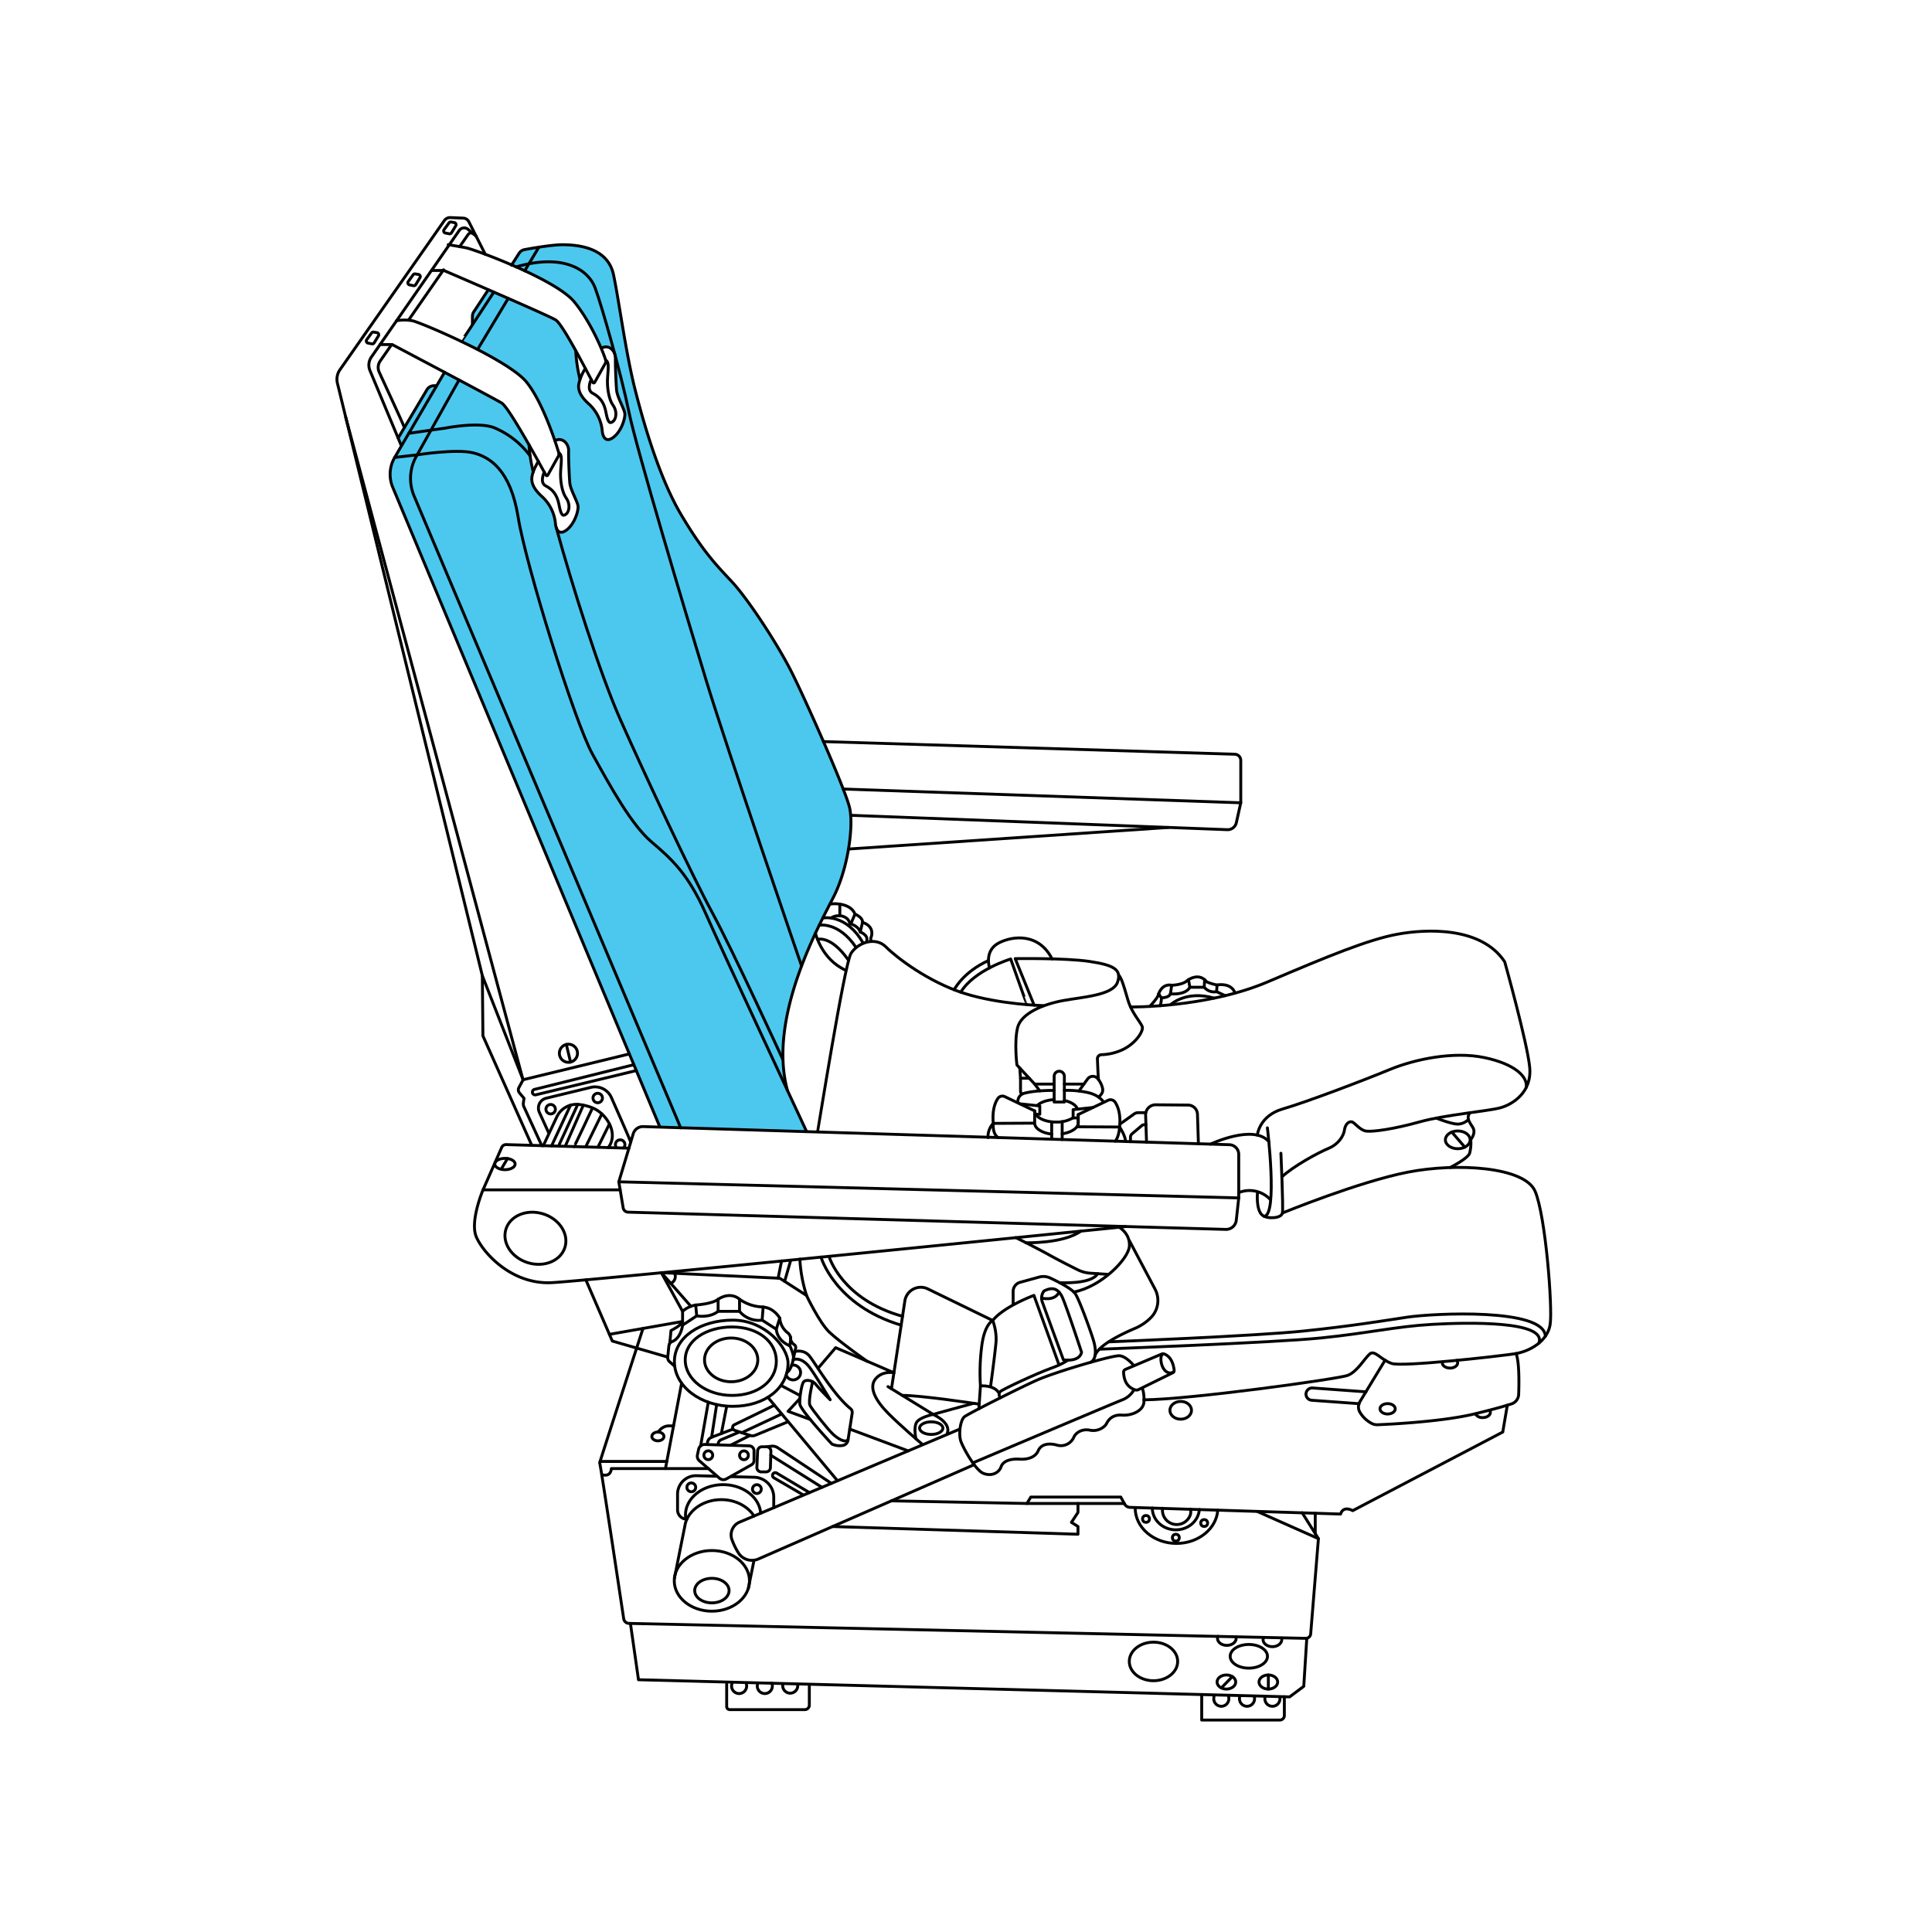 <svg viewBox="0 0 1000 1000" xmlns="http://www.w3.org/2000/svg"><defs><style>.cls-1{fill:#4cc8ef;}.cls-2{fill:none;stroke:#000;stroke-linecap:round;stroke-linejoin:round;stroke-width:1.5px;}</style></defs><g data-name="3A" id="_3A"><path d="M230.11,192.67l-4.08,7s-3.36-.75-5.05,2.07l-14.89,25,1.8,3.92s-4.25,6.33-5.4,9.33-.7,8.79,1.35,13.69L341.46,583.12l76,2.55s-10.18-21.16-11.35-27.89-1.41-21.58,1.36-32.74,10.57-33.7,14.59-42,12-25.73,14.38-31.54,3.91-17.35,3.92-22.87-.8-11.53-1.71-14.11-11.31-28.13-13.75-33.65-14.53-32.2-17.77-37.91-13.93-23.13-18.24-29-12.09-14.79-15.78-19S360.92,280,356.82,273.36s-13.5-24.15-15.81-31.15-8.34-25.75-9.77-31.08S324,179.38,323,173.54s-2.77-17.27-4.11-24.28-2.54-13.26-7.06-16.8-12.85-5.87-17.73-5.8-15.21,1.28-15.21,1.28-8.05,1.1-8.93,1.86-5.24,7.47-5.24,7.47,11,4.72,15.42,7.13,12.3,6.85,15.92,10.07,6.51,9,8.48,12.58,6.89,13.1,6.89,13.1,5-1.25,6.31,1.45,1,11.07,1,11.07-.15,9,1.07,12.08,3.95,8.39,3.62,10.26-2.09,7.77-4.18,9.68-6.33,5.19-7.18.21-1.74-9.65-4.44-12.67-7.25-7.15-7.7-9.67.59-7.06.59-7.06a53.5,53.5,0,0,1-1.67-6c-.23-1.66-.47-7.33-.47-7.33l-7.83-13.15-2.93-3.41L263,154.47,252.73,150l-8.21,12.8V167l-5.75,9.73s12.92,6.45,16.34,8.44S270,194.29,272.5,197.7a101.78,101.78,0,0,1,9.35,16.46c2.19,5.28,5.38,14,5.38,14s3.78-1.67,5.28.74,2.05,4.15,2,8.36.31,13,.71,14.29,3.34,7.84,3.66,9.3-1,6.55-1.9,9-8.37,9.11-9.08,4-2.25-11.67-5.47-14.86-7.19-6.17-7.18-8.42a49.06,49.06,0,0,1,.92-6.73s-1.75-7.48-1.85-8.34l.07-4.29-9.65-15.66-5-6.85Z" class="cls-1"></path><path d="M325.52,545.57l-54.78,13.3-21.08-53.82-75-306.64a8.71,8.71,0,0,1,1.33-7.09L230,114.15a3.61,3.61,0,0,1,3.09-1.53l6.67.28a3.4,3.4,0,0,1,2.91,1.87l8.53,16.9" class="cls-2"></path><path d="M246.48,122.27l-4.25-3.58a3.1,3.1,0,0,0-4.54.61l-45.46,65.5a7.34,7.34,0,0,0-.74,7l16,38.35" class="cls-2"></path><path d="M196.71,178.34H203s52.63,27.77,56.74,30.31c3.72,2.31,19.79,31.72,22.8,37.26a.57.57,0,0,0,1,0l5.49-9.82a2.21,2.21,0,0,0,.19-1.74c-1.42-4.68-8.23-26.23-16.75-36.65-9.59-11.74-55-30.92-59.09-31.7a24.38,24.38,0,0,0-8.13,0" class="cls-2"></path><path d="M278.69,238.82s-2.77,4.17-3.35,8,1.86,7.24,5.38,10.37a21.59,21.59,0,0,1,6.75,13.5c.39,5,3,6.26,6.55,3s5.28-9,5.19-11.45-4-8.61-4.31-12.52-.68-13-.58-16.44-3.12-7.26-7.09-5.19" class="cls-2"></path><path d="M281.73,244.35s-2.68,5.39.75,7.15,5.91,4.5,6.87,9.78,1.93,6.26,3.69,4.8,2.16-5.38,0-8.32-3.22-9.19-2.83-14.38.82-8.08-1-9" class="cls-2"></path><path d="M273.82,230.17A76,76,0,0,0,276,244.25" class="cls-2"></path><path d="M223.42,140h6.33s53.77,23.07,57.87,25.61c3.73,2.31,16.18,26.76,19.18,32.3a.57.57,0,0,0,1,0l5.49-9.82a2.21,2.21,0,0,0,.19-1.74c-1.41-4.68-7.69-19.65-16.21-30.08-9.58-11.74-51.89-27.22-56-28s-9.27-1.64-9.27-1.64" class="cls-2"></path><path d="M302.91,190.86a24.21,24.21,0,0,0-3.35,8c-.59,3.81,1.86,7.23,5.38,10.37a21.59,21.59,0,0,1,6.75,13.5c.39,5,3,6.26,6.55,3s5.29-9,5.19-11.45-4-8.61-4.31-12.52-.68-13-.58-16.43-3.12-7.27-7.09-5.2" class="cls-2"></path><path d="M306,196.39s-2.67,5.39.75,7.15,5.91,4.5,6.87,9.78,1.93,6.26,3.7,4.8,2.15-5.38,0-8.32-3.23-9.19-2.84-14.38.83-8.08-1-9" class="cls-2"></path><path d="M298,181.6a79.51,79.51,0,0,0,2.18,14.7" class="cls-2"></path><path d="M230.11,192.67l-25.82,44.1a17.39,17.39,0,0,0-1,15.48L341.46,583.12" class="cls-2"></path><path d="M237.61,196.66l-22.15,39.59a23.33,23.33,0,0,0-1.13,20.46l138,327.06" class="cls-2"></path><path d="M204.29,236.77l11.63-1.34s20-3.17,28.8-1.08,19.56,8.93,23.48,33.39,29.15,105.79,38.54,122.74S326.89,427,337.26,435.8s19,16.63,28,37,52.24,112.89,52.24,112.89" class="cls-2"></path><path d="M287.9,273c7.91,29,22.61,75.74,33.32,99.76,12.91,29,37,80.42,47.54,99.79s36.5,76,36.5,76" class="cls-2"></path><path d="M211.61,224.28l19-2.71s17.61-3.53,25.63,0a44.56,44.56,0,0,1,18.13,14.37" class="cls-2"></path><path d="M271.59,140.18l7.32-12.24" class="cls-2"></path><path d="M247.19,180.89s7.93-13.2,15.85-26.42" class="cls-2"></path><path d="M264.74,137.27c1.55-2.39,3.13-4.92,3.94-6.18a4.31,4.31,0,0,1,2.86-1.9c4.27-.79,14.89-2.63,20.33-2.52,6.91.13,22.7,1.24,25.7,15.59s6.26,40.17,11.21,59.61,13.05,46.56,23.94,64.82,17.54,25.31,25.89,34.18,23.87,32.48,31.3,47.35,27.79,60.65,29.87,70-.78,31-8.21,45.78-34.34,62.44-24,100.35" class="cls-2"></path><path d="M238.77,176.71c.12.06,8.72-13.08,16.82-25.5" class="cls-2"></path><path d="M206.09,226.71l14.89-25a4.26,4.26,0,0,1,3.65-2.07H226" class="cls-2"></path><path d="M252.73,150l-7.5,11.4a4.37,4.37,0,0,0-.71,2.38v4" class="cls-2"></path><path d="M414.9,500s-38.51-112.13-49.47-148.13-36-119.55-39.91-138.69S311.43,158,308,148.91s-16.08-18-40.93-10.75" class="cls-2"></path><path d="M440.31,422l194.94,7.44a4.6,4.6,0,0,0,4.67-3.6l2.3-10.34V393.57a3.18,3.18,0,0,0-3.09-3.18l-212.91-6.55" class="cls-2"></path><line y2="415.52" x2="642.22" y1="408.4" x1="436.44" class="cls-2"></line><line y2="428.29" x2="604.65" y1="439.46" x1="439.19" class="cls-2"></line><path d="M327.76,586.84,320.3,611.7l2.25,13.48a2.67,2.67,0,0,0,2.56,2.23l309.35,8.93a5.32,5.32,0,0,0,5.43-4.72L641.17,620v-22.5a5,5,0,0,0-4.88-5l-303.37-9.38A5.23,5.23,0,0,0,327.76,586.84Z" class="cls-2"></path><line y2="620.04" x2="641.17" y1="611.7" x1="320.3" class="cls-2"></line><path d="M325.52,594.3,262,592.44a2.46,2.46,0,0,0-2.32,1.46l-9.68,22s-6.87,16.17-3.48,24.26,18.1,24.78,39,23.74,297-29,297-29" class="cls-2"></path><line y2="615.87" x2="321" y1="615.87" x1="249.96" class="cls-2"></line><ellipse ry="2.93" rx="5.28" cy="602.5" cx="261.36" class="cls-2"></ellipse><line y2="604.78" x2="259.65" y1="599.66" x1="262.68" class="cls-2"></line><ellipse transform="translate(-416.47 721.36) rotate(-73.23)" ry="15.98" rx="13.24" cy="640.9" cx="277.14" class="cls-2"></ellipse><polyline points="249.66 505.05 249.96 536.17 275.25 592.83" class="cls-2"></polyline><path d="M280.43,593l-9.25-20.14a3.54,3.54,0,0,1-.29-2l.34-2.38-2.36-2.8a2.48,2.48,0,0,1-.29-2.74l2.16-4c-.36-.92-91.8-343-91.8-343" class="cls-2"></path><path d="M328.08,551.09l-51.43,12.78a1.45,1.45,0,0,0-.81,2.26h0a1.47,1.47,0,0,0,1.5.54l52-12.54" class="cls-2"></path><path d="M326.44,591.23c.1-.3-6.1-14.34-10-23.17a9.23,9.23,0,0,0-10.61-5.23l-23.11,5.6a5.27,5.27,0,0,0-3.56,7.29L284,586.36" class="cls-2"></path><circle r="4.7" cy="545.17" cx="294.22" class="cls-2"></circle><line y2="549.74" x2="295.31" y1="540.61" x1="293.13" class="cls-2"></line><circle r="2.45" cy="574.13" cx="285.02" class="cls-2"></circle><circle r="2.45" cy="568.33" cx="309.38" class="cls-2"></circle><path d="M319.11,594a2.45,2.45,0,1,1,3.78,0" class="cls-2"></path><path d="M281.21,593l7-14.91a11.25,11.25,0,0,1,11.57-6.4,26.35,26.35,0,0,1,7.17,1.85c7.24,3.13,13.36,13.18,7.89,20.45" class="cls-2"></path><line y2="593.13" x2="285.48" y1="572.03" x1="295.31" class="cls-2"></line><line y2="572.03" x2="301.93" y1="593.13" x1="292.65" class="cls-2"></line><line y2="571.6" x2="299.07" y1="592.44" x1="289.44" class="cls-2"></line><path d="M297.1,593.47c.25,0,9.54-19.93,9.54-19.93" class="cls-2"></path><line y2="576.58" x2="311.51" y1="593.47" x1="303.22" class="cls-2"></line><line y2="593.33" x2="309.71" y1="581.77" x1="315.43" class="cls-2"></line><path d="M429.51,468a14.87,14.87,0,0,1,5.19,0s6.11.54,7.82,5.13c0,0,4.18,1.7,3.91,4.31,0,0,6.05,1.49,4.62,7.23a3,3,0,0,0-.21,2.29" class="cls-2"></path><path d="M425.89,475.16s11.94-2.51,20.81,12.88" class="cls-2"></path><path d="M434.7,468V474a7.42,7.42,0,0,0-4.44,1.05" class="cls-2"></path><path d="M434.7,474s4.3.06,5.21,4.11c0,0,4.11.78,5.35,4.3,0,0,4.31,1.5,3.33,4.63" class="cls-2"></path><line y2="478.18" x2="440.38" y1="473.17" x1="442.52" class="cls-2"></line><line y2="482.37" x2="445.26" y1="477.48" x1="446.43" class="cls-2"></line><path d="M424.06,478.88S434,477,442.91,490.13" class="cls-2"></path><path d="M422.08,483s3.09,13.56,15.61,19.17" class="cls-2"></path><path d="M423.2,486.23s6.79-2.36,16,10.81" class="cls-2"></path><path d="M423.2,585.67c.15-.32,13.86-86.67,17.25-92.15s12.51-9,18.12-3.39,22,18.13,40.43,24,41.22,6.39,41.22,6.39" class="cls-2"></path><path d="M531.61,520c-.16,0-8.48-23.62-8.48-23.62S504.3,502,497.28,513.56" class="cls-2"></path><path d="M493.86,512.3s4.67-9.24,17.76-15.11" class="cls-2"></path><path d="M512.19,501s-3-8.9,4.81-12.95c7.4-3.82,20.79-5.09,27.54,8.27" class="cls-2"></path><path d="M535.26,520.28l-9.8-24.09s25.84-.42,38.37,1.44,17,4.18,14.57,10.85-17.9,7.54-28.07,9.4-21.92,6.55-23.68,14.19-.29,19.17-.29,19.17l9.19,9.88h9.79" class="cls-2"></path><path d="M545.63,570.41v-13.3a2.64,2.64,0,0,1,2.64-2.64h0a2.64,2.64,0,0,1,2.64,2.64v13.3Z" class="cls-2"></path><path d="M526.85,570.58v-.47a4.35,4.35,0,0,1,3.17-4.19c2.68-.75,7.43-1.53,15.61-1.53" class="cls-2"></path><path d="M550.91,564.39a48.34,48.34,0,0,1,12.62,1.23c4.7,1.17,6.86,3.61,7.65,4.76" class="cls-2"></path><path d="M558.44,564.71l4.46-6.18a3.36,3.36,0,0,1,5.19-.36,12.09,12.09,0,0,1,2.56,5,3.64,3.64,0,0,1-.71,3.28l-1.22,1.46" class="cls-2"></path><line y2="564.65" x2="538.2" y1="561.12" x1="535.55" class="cls-2"></line><path d="M532.73,558.09h-4.51v6.81a1.48,1.48,0,0,0,.57,1.18" class="cls-2"></path><line y2="552.82" x2="527.83" y1="558.09" x1="528.22" class="cls-2"></line><line y2="561.12" x2="561.03" y1="561.12" x1="550.91" class="cls-2"></line><path d="M568.58,558.77c-.13-.17-.41-7-.56-10.65a2.12,2.12,0,0,1,2.06-2.21,27.83,27.83,0,0,0,11.16-2.69c6.85-3.33,10.66-9.59,10-11.74s-5.29-7.05-7.24-13.31-3.12-11.39-4.94-13.42" class="cls-2"></path><path d="M585.16,521.21s39.32.5,71-13,52.24-21.92,67.11-24.66,43.44-4.11,55.57,14.29c0,0,11.54,41.28,12.91,54.39s-8.8,19.37-15.06,21.13S748,577,734.83,580.68s-24,5.19-27.49,4.8-6-4.4-7.63-4.8-3.43,1.28-3.82,4.21-3,7.34-8.22,9.49-18.09,9.1-24.16,14.77" class="cls-2"></path><path d="M663,596.92s1.27,28.08.78,30.92-7.8,3.22-10.37,1.17c-3.42-2.74-2.54-11.74-2.54-11.74" class="cls-2"></path><path d="M656,583.78s5.45,45-1.64,45.8" class="cls-2"></path><path d="M641.17,617.3a14.79,14.79,0,0,1,16.18,3.41" class="cls-2"></path><path d="M626.56,592.2s22.38-10.6,30.24-1.23" class="cls-2"></path><path d="M650.79,587.54s.91-10,13.13-13.54,41.69-14.74,55.25-20.35,33.4-9.52,49.05-6.26,22.63,9.75,21.75,15.51" class="cls-2"></path><path d="M595.14,520.92s3.64-3.92,4.29-5.62c0,0,1.44-6.39,7.05-5.34,0,0,5.74-.13,8.09-2.48,0,0,5.86-4.55,10,.72a27,27,0,0,0,5.35,1.63s7.39-1.5,9.3,4.2" class="cls-2"></path><path d="M605.81,520.09s8-7.73,22.66-3.45" class="cls-2"></path><path d="M600.47,520.57a11.59,11.59,0,0,0,.66-4.09s4,0,4.68-2.09c0,0,7.71.91,10.06-3.39h7.43a6.69,6.69,0,0,0,6.4,2.29l4.49,2.06" class="cls-2"></path><line y2="511" x2="615.87" y1="507.08" x1="615.16" class="cls-2"></line><line y2="509.96" x2="606.48" y1="514.39" x1="605.81" class="cls-2"></line><line y2="507.08" x2="623.52" y1="511" x1="623.3" class="cls-2"></line><line y2="513.29" x2="629.7" y1="509.83" x1="629.96" class="cls-2"></line><line y2="514.39" x2="599.72" y1="516.48" x1="601.13" class="cls-2"></line><path d="M555.33,578.64a16.47,16.47,0,0,1-8.64,2.14c-6.15,0-11.14-2.6-11.14-5.8" class="cls-2"></path><path d="M550.91,569.61c3.52.75,6.14,2.41,6.77,4.42" class="cls-2"></path><path d="M537.09,572c1.77-1.57,4.9-2.66,8.54-2.84" class="cls-2"></path><path d="M549.78,586.87c4.65-.69,8.31-3,8.31-5.6v-4.39" class="cls-2"></path><path d="M544.37,587c-5-.55-8.82-2.88-8.82-5.67V575l-15.49-7.39a2.85,2.85,0,0,0-3.59,1c-1.37,2-3,6-2.34,12.85l21.42-.12" class="cls-2"></path><line y2="589.66" x2="544.36" y1="580.78" x1="544.36" class="cls-2"></line><line y2="589.84" x2="549.78" y1="580.55" x1="549.78" class="cls-2"></line><polyline points="527.89 571.33 538.2 572.43 538.2 576.74 536.08 576.74" class="cls-2"></polyline><path d="M558.09,583.2v-6.32l15.5-7.39a2.86,2.86,0,0,1,3.59,1c1.37,2,3,6,2.34,12.85l-21.43-.12" class="cls-2"></path><polyline points="565.75 573.23 555.45 574.34 555.45 578.64 557.57 578.64" class="cls-2"></polyline><path d="M516.6,588.8c-3.13-2.15-2.47-7.38-2.47-7.38a10.17,10.17,0,0,0-2.74,7.38" class="cls-2"></path><path d="M577.27,590.68c2-2.5,2.25-7.36,2.25-7.36s3.22,4.92,3,7.52" class="cls-2"></path><path d="M593.44,591.18l-.47-14a5.17,5.17,0,0,1,5.2-5.34l16.75.14a4.92,4.92,0,0,1,4.89,4.76L620.3,592" class="cls-2"></path><path d="M593,575.93h-4a3.34,3.34,0,0,0-1.91.61l-7.48,5.34" class="cls-2"></path><path d="M593.13,581.93l-1.83.42L586,586.81a2.42,2.42,0,0,0-.87,1.86v2.25" class="cls-2"></path><path d="M525.73,640.57s10.18,5,17.75,9.21c4.9,2.71,10.78,5.68,14.32,7.44a17.36,17.36,0,0,0,6.62,1.79l8.67.56" class="cls-2"></path><path d="M531,643.24s19.33.58,28.6-6.09" class="cls-2"></path><path d="M579.2,635.17s5.89,3.26,5.37,9.92-14.68,21-28.77,23.65" class="cls-2"></path><path d="M548.47,663.92s16.52,1,19.66-4.67" class="cls-2"></path><path d="M584.6,642.22l13.23,25a12.62,12.62,0,0,1-2.35,15,26.24,26.24,0,0,1-7.39,5.07c-8,3.39-19.38,8.91-21.34,14.39" class="cls-2"></path><path d="M524.4,675.25v-6.8a4.88,4.88,0,0,1,3.6-4.72l9.83-2.71a8.36,8.36,0,0,1,5.78.49c4.12,1.92,11.41,5.6,13.07,8.29,2.35,3.82,8.42,20.74,9.49,24.66s1.46,8.88-1.57,10.64" class="cls-2"></path><path d="M540.35,668.24a6,6,0,0,0-.78,5.87c1.27,3.52,10.85,29.74,10.85,29.74s8.22,1.37,9.4-3.92c0,0-8.64-26.31-10.34-29.25S545.43,665.6,540.35,668.24Z" class="cls-2"></path><path d="M539.16,671.89s6.76,1.8,9-3.06" class="cls-2"></path><path d="M552.77,704s-2.76,2.09-9.11,4.34-24.83,10.76-26,12,0,3.13,0,3.13" class="cls-2"></path><path d="M512.71,717.71s2.59-19,2.89-23.94a28.4,28.4,0,0,0-1.76-10.27c5.67-7.24,21.32-13,21.32-13l13,36" class="cls-2"></path><path d="M506.66,729.17c0,.31.82-11.82.82-11.82s7.17-.69,9.65,3.81" class="cls-2"></path><path d="M506.59,726.74s-30.48-4.63-39.57-4.47" class="cls-2"></path><path d="M461.41,718.82c.09-.28,4.42-28.87,6.94-45.45a8.33,8.33,0,0,1,11.88-6.24l33.61,16.37s-4.27,1.76-5.71,13.37a108.21,108.21,0,0,0-.65,20.48" class="cls-2"></path><path d="M459.61,717.71,483,732.09s-7,1.43-8.61,4.17-.29,8.5-.29,8.5" class="cls-2"></path><path d="M504.2,726.35c-.34-.06-21.24,5.74-21.24,5.74s9.65,4.17,7.3,9.91" class="cls-2"></path><ellipse ry="3.26" rx="6.03" cy="739.2" cx="482.01" class="cls-2"></ellipse><path d="M586.85,706.81s-3.72-4.63-7.24-5.07-33.91,8.56-43.18,12.74-34.95,17.09-37.17,18.78-3.26,9.26-1.83,13,7.44,14.61,11.48,16.31,8.09,0,9.26-3.39,5.74-4.18,9.66-3.92,8.08-.91,9.52-4.3,5.22-4.17,9.65-3a7.29,7.29,0,0,0,8.74-3.91c1-2.48,4.3-4.63,8.41-3.79s7.63-1.5,8.61-3.45,3.07-4.72,8-4.35,11.15-2.17,11.35-6.93-.84-6.84-.84-6.84" class="cls-2"></path><path d="M601.16,700.91l-18.6,7.87a1.57,1.57,0,0,0-1,1.55c.22,4.15,1.66,7.49,5.8,9a2.46,2.46,0,0,0,2-.1L607,710.56a1.34,1.34,0,0,0,.74-1.35c-.52-4.24-2.11-7.05-4.87-8.29A2.08,2.08,0,0,0,601.16,700.91Z" class="cls-2"></path><path d="M601.91,700.75s-1.56.68-.84,4.6,3.63,6.42,6.38,4.78" class="cls-2"></path><path d="M586.85,719.51a11.85,11.85,0,0,1-5.81,5c-4,1.52-77.53,32.69-77.53,32.69" class="cls-2"></path><path d="M496.78,739.69l-114,48.17a7.19,7.19,0,0,0-3.88,9.18,37,37,0,0,0,3.32,6.77,8.32,8.32,0,0,0,10.37,3.1L504.2,758.12" class="cls-2"></path><ellipse ry="15.7" rx="19.47" cy="818.25" cx="368.47" class="cls-2"></ellipse><path d="M355,786.34a13.06,13.06,0,0,1-.19-2.17c0-8.68,8.72-15.71,19.47-15.71,10.37,0,18.85,6.55,19.44,14.8" class="cls-2"></path><path d="M390.28,784.7c-3.17-5-9.56-8.49-16.94-8.49-9,0-16.6,5.18-18.56,12.13l-5.71,28.59" class="cls-2"></path><ellipse ry="6.35" rx="8.9" cy="823.29" cx="368.47" class="cls-2"></ellipse><line y2="822.06" x2="387.36" y1="807.62" x1="390.28" class="cls-2"></line><ellipse ry="11.32" rx="13.79" cy="703.87" cx="378.45" class="cls-2"></ellipse><path d="M401.83,704.53c0,10.15-9.5,17.74-22.9,17.74S354.67,714,354.67,703.9s10.87-17.07,24.26-17.07S401.83,694.39,401.83,704.53Z" class="cls-2"></path><path d="M407.89,705.59c0,12.77-11.84,22.32-28.56,22.32s-30.26-10.35-30.26-23.12,13.55-21.49,30.26-21.49S407.89,697.39,407.89,705.59Z" class="cls-2"></path><path d="M371.7,672.48v6.26h11.08v-6.26S378.48,668.17,371.7,672.48Z" class="cls-2"></path><path d="M395,676.52l-.52,6.78,7.31,4.7,1.82-5.74S400.78,677,395,676.52Z" class="cls-2"></path><path d="M382.78,678.74a12.93,12.93,0,0,0,11.74,4.56" class="cls-2"></path><path d="M382.78,672.48a21.87,21.87,0,0,0,12.26,4" class="cls-2"></path><path d="M360.09,675.48l.52,5.61-7.31,4.82v-7.17A13.7,13.7,0,0,1,360.09,675.48Z" class="cls-2"></path><path d="M360.61,681.09s6.52,1.3,11.09-2.35" class="cls-2"></path><path d="M360.09,675.48s8.61-.52,11.61-3" class="cls-2"></path><path d="M401.83,688s0,5.61,7,8.61l.39-3.16a4,4,0,0,0-1.5-3.58,10.55,10.55,0,0,1-4.11-7.61" class="cls-2"></path><path d="M353.3,685.91s-.75,6.67-5.38,8.48a2.7,2.7,0,0,0-1.71,2.24l-.59,5.8a2.8,2.8,0,0,0,.95,2.4l2.5,2.21" class="cls-2"></path><path d="M408.87,696.61s2,4.3,1.83,6.39c0,0-.91,6-3.39,7.38" class="cls-2"></path><path d="M410.7,703l1.13-5.18a1.69,1.69,0,0,0-.71-1.81,4.34,4.34,0,0,1-1.94-3.9" class="cls-2"></path><path d="M424.93,650.64s7.13,25,41.52,35.27" class="cls-2"></path><path d="M429.22,650.64s6.59,22,37.92,30.67" class="cls-2"></path><path d="M663.8,627.84s39.72-16.26,65-21.16,60.26-2.79,65.74,9.85,9.13,60.39,7.82,69-10.43,14-18.52,15.21-57.78,6.87-63.45,5-8.81-7.19-11.42-4.94-6.52,9.29-11.48,11.12-81.74,12.48-105.44,12.63" class="cls-2"></path><ellipse ry="4.6" rx="5.59" cy="729.97" cx="611.13" class="cls-2"></ellipse><ellipse ry="2.69" rx="3.95" cy="729.2" cx="718.23" class="cls-2"></ellipse><path d="M754,704.13a2,2,0,0,1,.48,1.29c0,1.49-1.76,2.69-3.94,2.69s-4-1.2-4-2.69" class="cls-2"></path><path d="M771.23,730.23a1.88,1.88,0,0,1,.18.81c0,1.49-1.76,2.7-3.94,2.7a4.12,4.12,0,0,1-3.75-1.85" class="cls-2"></path><path d="M716.94,704l-13,21.42a5.34,5.34,0,0,0,0,5.63,15.42,15.42,0,0,0,6.22,5.81,6.32,6.32,0,0,0,3,.58c6.46-.27,33.23-1.57,49.83-5.56,10.28-2.47,16.14-4.18,19.35-5.22a5.4,5.4,0,0,0,3.72-4.93c.21-5.74.37-16.72-1.34-21.15" class="cls-2"></path><path d="M569.08,698.34S659.5,695,684,692.5s38.54-5.93,57.13-7,59.88-1.94,55.37,9.76" class="cls-2"></path><path d="M573.93,694.54s75.4-3,100.44-5.56,44.65-5.82,54.2-7.24c13.69-2,70.82-4.83,71.31,9.91" class="cls-2"></path><path d="M750.67,604.25s9-4.49,10-7.33a20.67,20.67,0,0,0,.59-7.07s2.74-3.26,1.17-6.07-3.77-4.87-1.59-7.85" class="cls-2"></path><ellipse ry="4.6" rx="6.41" cy="589.98" cx="754.54" class="cls-2"></ellipse><line y2="593.76" x2="758.19" y1="585.95" x1="751.45" class="cls-2"></line><path d="M743.39,578.71s7.77,3.12,11.15,3.12a8,8,0,0,0,5.51-2.39" class="cls-2"></path><polyline points="303.22 662.42 316.93 694.12 345.62 702.43" class="cls-2"></polyline><path d="M315.43,690.66,353.3,684c-.65,2.08-6,4.69-6,4.69s-.55,6.61-.76,6.93" class="cls-2"></path><path d="M353.3,678.74l-11-20,61.31,2.88,13.83,8.9s6.65,14,11.74,18.91,19.63,15.17,19.63,15.17" class="cls-2"></path><path d="M423.53,708.09l9-10.54,30.21,13s-5.95-1.3-9.6,3.2.26,11.38,6.52,17.72,17.61,16,17.61,16" class="cls-2"></path><path d="M417.48,670.52A74.25,74.25,0,0,1,414,651.73" class="cls-2"></path><line y2="652.66" x2="404.54" y1="661.62" x1="402.74" class="cls-2"></line><line y2="652.28" x2="409.28" y1="663.21" x1="406.13" class="cls-2"></line><line y2="658.74" x2="342.34" y1="676.16" x1="357.62" class="cls-2"></line><path d="M349.15,659a3.86,3.86,0,0,1,.39,1.7,3.9,3.9,0,0,1-2.33,3.57" class="cls-2"></path><path d="M332.82,687.58s-22.69,70-22.43,69.61,10.38,67,12.43,80.64a2.85,2.85,0,0,0,2.77,2.44L675.84,848a2.53,2.53,0,0,0,2.57-2.32l4-49.28L674,783" class="cls-2"></path><line y2="783.26" x2="680.77" y1="793.82" x1="680.77" class="cls-2"></line><polyline points="676.39 848 674.83 872.83 667.52 878.3 330.48 869.43 326.31 840.29" class="cls-2"></polyline><line y2="782.4" x2="650.9" y1="796.39" x1="682.39" class="cls-2"></line><polyline points="352.81 715.93 344.44 760.13 366.61 760.13" class="cls-2"></polyline><line y2="756.44" x2="310.61" y1="756.44" x1="345.13" class="cls-2"></line><path d="M344.43,760.13h-28s0,4.59-4.95,3.14" class="cls-2"></path><ellipse ry="2.28" rx="3.13" cy="743.5" cx="340.52" class="cls-2"></ellipse><path d="M411.45,699.55s4.46-1.28,7.4,2.19,12.27,19.9,21.36,27.36a2.53,2.53,0,0,1,.88,2.35l-2.17,14a3.22,3.22,0,0,1-2.6,2.69,9.59,9.59,0,0,1-5.73-.71S414.26,729.87,414,726.74s.92-10.37,2-11.54,4.4-1,6.36,1.46,7.34,7.84,7.34,7.84S421.1,710.14,418.46,707s-5.78-4.12-7.93-3.17" class="cls-2"></path><path d="M420.62,715.2s-2.46,10.07-1.38,12.22,9.39,12.62,12,15,6.3,4.55,7.7,2.77" class="cls-2"></path><polyline points="419.39 734.71 407.89 730.5 414.06 723.83" class="cls-2"></polyline><line y2="717.31" x2="404.63" y1="722.27" x1="414.01" class="cls-2"></line><path d="M409.75,706.61a4,4,0,0,1,.78-.07,3.85,3.85,0,1,1-3.61,5.18" class="cls-2"></path><line y2="750.98" x2="470.07" y1="739.69" x1="439.82" class="cls-2"></line><path d="M461.41,776.83l70.13,1.37,2-3.33h46.57l2,3.65a3.33,3.33,0,0,0,2.78,1.69l109,3.46s1-4.5,6.27-1.76l77.67-40.69,2.35-13.89" class="cls-2"></path><path d="M630.31,781.65c-.67,9.61-10,17.22-21.35,17.22-11.82,0-21.39-8.21-21.39-18.33" class="cls-2"></path><path d="M620.78,781.35c-.44,5.86-5.72,10.49-12.16,10.49-6.73,0-12.19-5.06-12.19-11.3" class="cls-2"></path><path d="M616.18,781.12a6.24,6.24,0,0,1,0,2.72,7.41,7.41,0,0,1-14.43-3.17" class="cls-2"></path><circle r="1.78" cy="795.9" cx="608.61" class="cls-2"></circle><circle r="1.78" cy="788.32" cx="623.28" class="cls-2"></circle><circle r="1.78" cy="786.19" cx="593.17" class="cls-2"></circle><path d="M361.63,750,361,753a3.17,3.17,0,0,0,1,3.11l10.39,9a3.13,3.13,0,0,0,3.58.36l13-7.29a2.56,2.56,0,0,0,1.31-2.24v-5a2.57,2.57,0,0,0-2.49-2.57l-23-.71A3.17,3.17,0,0,0,361.63,750Z" class="cls-2"></path><circle r="2.28" cy="753.22" cx="366.61" class="cls-2"></circle><circle r="2.28" cy="769.84" cx="357.81" class="cls-2"></circle><circle r="2.28" cy="770.75" cx="391.76" class="cls-2"></circle><circle r="2.28" cy="753.26" cx="385.07" class="cls-2"></circle><line y2="725.77" x2="366.61" y1="748.35" x1="362.65" class="cls-2"></line><line y2="766.44" x2="433.49" y1="723.24" x1="397.44" class="cls-2"></line><path d="M400.85,727.33l-20.8,10.14a1.55,1.55,0,0,0,.19,2.86l7.95,2.65a3.86,3.86,0,0,0,2.72-.09l17-7" class="cls-2"></path><line y2="731.86" x2="404.63" y1="741.56" x1="383.93" class="cls-2"></line><path d="M379.42,739.69l-11.09,4.23a3.41,3.41,0,0,0-2.18,3.17v.39" class="cls-2"></path><path d="M382.78,741.18l-9.47,4a2.63,2.63,0,0,0-1.61,2.43h0" class="cls-2"></path><line y2="747.98" x2="378.25" y1="742.98" x1="388.19" class="cls-2"></line><line y2="742" x2="373.37" y1="727.91" x1="376.13" class="cls-2"></line><line y2="743.92" x2="368.33" y1="727.01" x1="370.94" class="cls-2"></line><path d="M392.14,751l-.38,8.48a2.25,2.25,0,0,0,2.25,2.36h2.5a2.25,2.25,0,0,0,2.25-2.19l.26-8.48a2.26,2.26,0,0,0-2.26-2.32H394.4A2.26,2.26,0,0,0,392.14,751Z" class="cls-2"></path><path d="M419,772.58l-17-10.13a1.43,1.43,0,0,0-1.81.3h0a1.43,1.43,0,0,0,.36,2.16l15,8.74" class="cls-2"></path><line y2="769.84" x2="425.44" y1="753.22" x1="398.96" class="cls-2"></line><path d="M396.76,748.85l2.53-.3a4.8,4.8,0,0,1,3.23.78l27.78,18.46" class="cls-2"></path><path d="M378.25,764.3l12.17.33A10.35,10.35,0,0,1,400.49,775v5.41" class="cls-2"></path><path d="M355.52,786.34h0a4.83,4.83,0,0,1-4.82-4.83v-8.13a9.57,9.57,0,0,1,9.82-9.56l10.42.28" class="cls-2"></path><polyline points="430.99 790.13 557.96 794.12 557.96 790.1 554.57 787.97 557.96 782.83 557.96 778.2 531.54 778.2" class="cls-2"></polyline><line y2="778.2" x2="581.94" y1="778.2" x1="557.96" class="cls-2"></line><ellipse ry="9.98" rx="12.52" cy="859.96" cx="597.04" class="cls-2"></ellipse><ellipse ry="6.13" rx="9.65" cy="857.3" cx="646.39" class="cls-2"></ellipse><ellipse ry="3.65" rx="4.83" cy="870.61" cx="634.78" class="cls-2"></ellipse><path d="M639.72,847.19a3.09,3.09,0,0,1,.11.8c0,2-2.16,3.65-4.82,3.65s-4.83-1.63-4.83-3.65a2.82,2.82,0,0,1,.19-1" class="cls-2"></path><path d="M663.31,847.86a2.67,2.67,0,0,1,.12.8c0,2-2.17,3.65-4.83,3.65s-4.83-1.63-4.83-3.65a2.87,2.87,0,0,1,.19-1" class="cls-2"></path><ellipse ry="3.65" rx="4.83" cy="870.61" cx="656.49" class="cls-2"></ellipse><line y2="873.67" x2="632.15" y1="867.8" x1="637.87" class="cls-2"></line><line y2="874.26" x2="656.49" y1="866.96" x1="656.49" class="cls-2"></line><path d="M622,877.11V890.3h40.43a2.35,2.35,0,0,0,2.35-2.34v-9.73" class="cls-2"></path><path d="M635.74,877.55a4,4,0,0,1,.3,1.52,3.9,3.9,0,1,1-7.79,0,4,4,0,0,1,.16-1.1" class="cls-2"></path><path d="M649.24,878.14a4.08,4.08,0,0,1,.11.93,3.9,3.9,0,1,1-7.79,0,4,4,0,0,1,.16-1.1" class="cls-2"></path><path d="M662.42,878.3a3.94,3.94,0,0,1,.07.77,3.9,3.9,0,1,1-7.79,0,4,4,0,0,1,.16-1.1" class="cls-2"></path><path d="M376.13,871.71V883.3a1.6,1.6,0,0,0,1.6,1.6h38.84a2.34,2.34,0,0,0,2.34-2.34v-9.73" class="cls-2"></path><path d="M386.15,871.16a3.9,3.9,0,1,1-7.49,1.52,4,4,0,0,1,.16-1.1" class="cls-2"></path><path d="M399.46,871.16a3.9,3.9,0,1,1-7.49,1.52,4,4,0,0,1,.16-1.1" class="cls-2"></path><path d="M412.83,871.91a3.94,3.94,0,0,1,.08.77,3.9,3.9,0,0,1-7.79,0,4,4,0,0,1,.15-1.1" class="cls-2"></path><path d="M707,720.41l-27.59-2a3.2,3.2,0,0,0-3.42,2.93h0a3.19,3.19,0,0,0,3,3.44l24.52,1.77" class="cls-2"></path><path d="M340.52,741.22l1.27-1.3a6.34,6.34,0,0,1,4.52-1.89h2.31" class="cls-2"></path><path d="M195.87,173.85l-2.21,3.62a1.1,1.1,0,0,1-1.16.51l-2-.4a1.11,1.11,0,0,1-.69-1.74l2.55-3.51a1.12,1.12,0,0,1,1.09-.44l1.69.29A1.11,1.11,0,0,1,195.87,173.85Z" class="cls-2"></path><path d="M217.37,143.73l-2.2,3.62a1.12,1.12,0,0,1-1.17.51l-2-.4a1.1,1.1,0,0,1-.68-1.74l2.54-3.51a1.12,1.12,0,0,1,1.09-.44l1.69.29A1.11,1.11,0,0,1,217.37,143.73Z" class="cls-2"></path><path d="M235.89,116.88l-2.2,3.62a1.12,1.12,0,0,1-1.16.51l-2-.4a1.11,1.11,0,0,1-.68-1.74l2.55-3.51a1.09,1.09,0,0,1,1.08-.44l1.69.29A1.11,1.11,0,0,1,235.89,116.88Z" class="cls-2"></path><path d="M237.91,127.69l4.39-6.3A1.84,1.84,0,0,1,245,121h0" class="cls-2"></path><line y2="139.64" x2="229.59" y1="165.49" x1="211.61" class="cls-2"></line><path d="M209.29,221.35c.16-.27-9.38-20.81-13-28.7a5.83,5.83,0,0,1,.51-5.8l5.92-8.51" class="cls-2"></path></g></svg>